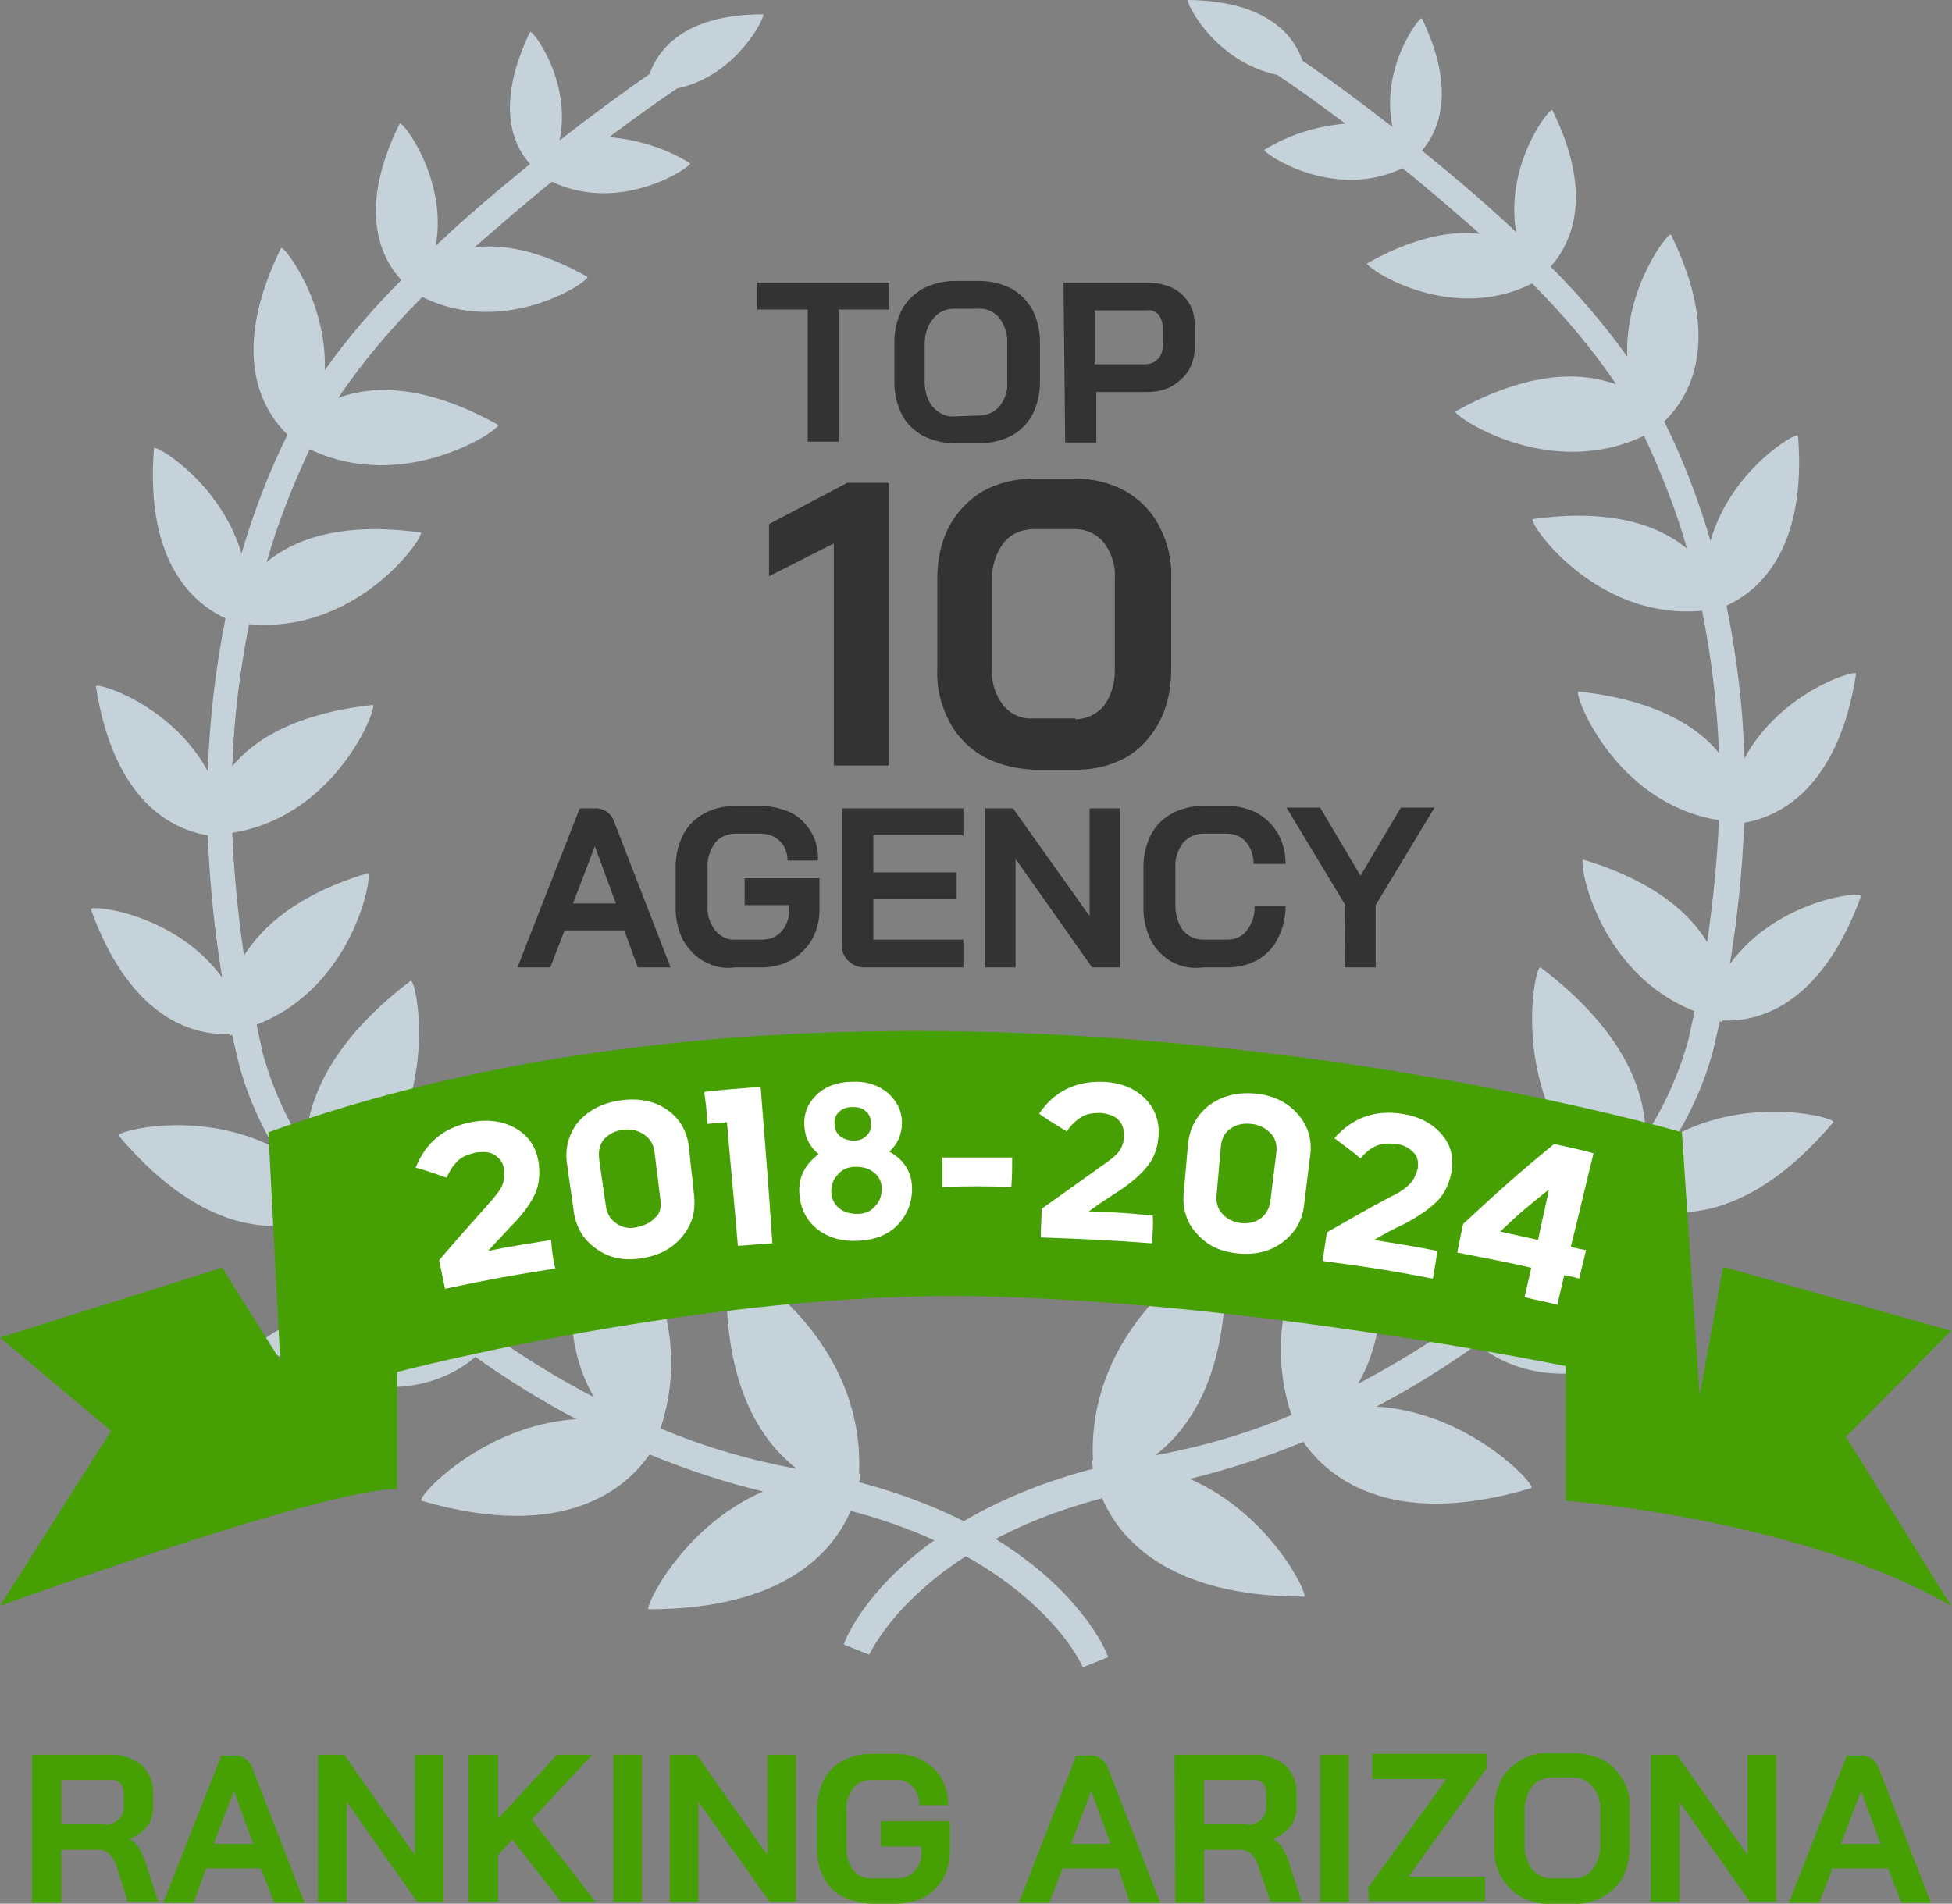 <svg xmlns="http://www.w3.org/2000/svg" xmlns:xlink="http://www.w3.org/1999/xlink" id="Layer_1" x="0px" y="0px" viewBox="0 0 232 226.3" style="enable-background:new 0 0 232 226.3;" xml:space="preserve"><rect x="0" y="0" width="232" height="226.3" fill="#808080" stroke="none"/> <style type="text/css"> .st0{fill:#C5D2D9;} .st1{fill:#333333;} .st2{fill:#46A003;} .st3{fill:#FFFFFF;} </style> <g id="Layer_2_00000183220639729871623060000009882107991187247274_"> <g id="Layer_1-2"> <path class="st0" d="M102.1,176.2c0.1-0.3,0.1-0.7,0.1-1h-0.1c0.8-16.9-15.6-26.1-15.7-25.1c-0.7,14.2,3.9,21.1,8.3,24.5 c-5.5-1-11-2.6-16.2-4.8c5.3-15.9-7.7-29.1-8-28.2c-4.3,12.2-2.6,19.9,0.1,24.5c-4.2-2.2-8.3-4.7-12.1-7.4 c8.7-13.2-0.2-28.4-0.7-27.7c-7.1,10.6-7,18.2-5.3,23.1c-4.2-3.4-8.1-7.3-11.6-11.4c12.1-9.8,8.6-26.6,7.9-26.1 c-10,7.6-12.4,14.8-12.5,19.9c-2.3-3.5-4-7.4-5.1-11.4c-0.2-1.1-0.5-2.2-0.7-3.3c11.7-4.5,13.9-18.2,13.2-18 c-8.3,2.5-12.5,6.3-14.7,9.8c-0.7-4.8-1.2-9.7-1.4-14.6c12.6-2,17.4-15.3,16.7-15.2c-9.1,1-14.1,4.1-16.7,7.3 c0.2-5.7,0.9-11.3,2-16.9C42.8,75.4,50.7,63.4,50,63.3c-9.5-1.3-15,0.8-18.3,3.5c1.3-4.6,3.1-9.1,5.1-13.4 c11.5,5.5,23-2.6,22.4-2.9c-8.8-4.9-15-4.7-19-3.2c2.9-4.3,6.3-8.3,10-12c10,5,20.2-2.1,19.6-2.4c-5.7-3.2-10.1-3.9-13.4-3.5 c3.1-2.7,6.2-5.4,9.2-7.8c8.4,4,16.9-2,16.4-2.2c-2.9-1.8-6.2-2.8-9.6-3.1c3.2-2.4,6-4.4,8.1-5.8c7.2-1.5,10.6-8.8,10.2-8.8 C81,1.7,78.1,6.2,77.2,8.8c-2.9,2-6.6,4.7-10.7,7.9C68,9.6,63.2,3.4,63,3.8c-4.2,8.7-2,13.5,0,15.7c-3.7,3-7.5,6.2-11.2,9.7 c1.4-8.1-4.1-15-4.3-14.5c-5.1,10.3-2.2,16,0.2,18.6c-3.3,3.3-6.4,6.9-9.1,10.7c0.3-8.3-5-15-5.2-14.5c-6.4,13-1.9,19.6,0.8,22.2 l0,0l-0.1,0.1l0,0c-2.2,4.5-4,9.2-5.4,14c-2.5-8.5-10.4-13.1-10.4-12.5c-1.1,13.9,5,18.6,8.5,20.2c-1.2,6-1.9,12.1-2.1,18.2 c-4.3-8-13.4-10.7-13.3-10.1c2.2,14.2,9.6,17.1,13.3,17.7c0.2,5.7,0.8,11.3,1.7,16.9c-5.6-7.7-15.8-8.7-15.6-8.1 c4.9,13.6,12.8,15,16.5,14.8c0,0.1,0,0.1,0,0.2l0.3-0.1c0.2,1.1,0.5,2.1,0.7,3.1c0.9,3.6,2.4,7.1,4.3,10.3 c-9-4.6-18.9-1.9-18.5-1.4c10.9,12.9,20.1,11.3,24.2,9.6c3.1,3.8,6.5,7.3,10.2,10.5c-9.8-1.3-18.3,4.4-17.7,4.8 c14.1,8.3,22.2,4.4,25.7,1.4c3.8,2.7,7.8,5.2,12,7.4c-11.2,0.7-19.1,9.4-18.4,9.7c17.1,5,24.4-1.6,27.1-5.5 c4.4,1.8,8.9,3.3,13.5,4.4c-9.7,4.2-14.2,14-13.6,14c16.3,0,22-7,24-11.7c22,5.8,27.6,18.5,27.6,18.6l1.5-0.6l1.5-0.6 C131.5,196.1,125.6,182.4,102.1,176.2z"></path> <path class="st0" d="M129.9,174.6c-0.1-0.6-0.1-1-0.1-1h0.1c-0.8-16.9,15.6-26.1,15.7-25.1c0.7,14.2-3.9,21.1-8.3,24.5 c5.5-1,11-2.6,16.2-4.8c-5.3-15.9,7.7-29.1,8-28.2c4.3,12.2,2.6,19.9-0.1,24.5c4.2-2.2,8.3-4.7,12.1-7.4 c-8.7-13.2,0.2-28.4,0.7-27.7c7.1,10.6,7,18.2,5.3,23.1c4.2-3.4,8.1-7.3,11.5-11.4c-12.1-9.8-8.6-26.6-7.9-26.1 c10,7.6,12.4,14.7,12.5,19.9c2.3-3.5,4-7.4,5.1-11.4c0.2-1.1,0.5-2.2,0.7-3.3c-11.7-4.6-13.9-18.2-13.2-18 c8.3,2.5,12.6,6.3,14.7,9.8c0.7-4.8,1.2-9.7,1.4-14.5c-12.6-2-17.4-15.4-16.7-15.3c9.1,1,14.1,4.1,16.7,7.3 c-0.2-5.7-0.9-11.3-2-16.9c-12.9,1.2-20.9-10.8-20.1-10.9c9.4-1.3,15,0.8,18.3,3.5c-1.3-4.6-3.1-9.1-5.1-13.4 c-11.5,5.5-23-2.6-22.4-2.9c8.8-4.9,15-4.7,19.1-3.2c-2.9-4.3-6.3-8.3-10-12c-10,5-20.1-2.1-19.6-2.4c5.7-3.2,10.1-3.9,13.4-3.5 c-3.1-2.7-6.2-5.4-9.2-7.8c-8.4,4-16.9-2-16.4-2.2c2.9-1.8,6.2-2.8,9.6-3.1c-3.2-2.4-6-4.4-8.1-5.8C144.2,7.3,140.8,0,141.2,0 c9.8,0.1,12.7,4.6,13.6,7.2c2.9,2,6.6,4.7,10.7,7.9C164,8,168.8,1.8,169,2.2c4.2,8.7,1.9,13.5,0,15.7c3.7,3,7.5,6.2,11.2,9.7 c-1.4-8.1,4.1-15,4.3-14.5c5.1,10.3,2.1,16-0.2,18.6c3.3,3.3,6.4,6.9,9.1,10.7c-0.3-8.3,5-15,5.2-14.5c6.4,13,1.9,19.6-0.8,22.2 v0.1l0.1,0.1l0,0c2.2,4.5,4,9.2,5.4,14c2.4-8.5,10.4-13.1,10.4-12.5c1.1,13.9-5,18.6-8.5,20.2c1.2,6,2,12.1,2.1,18.2 c4.3-8,13.4-10.7,13.3-10.1c-2.2,14.2-9.7,17.1-13.3,17.7c-0.2,5.6-0.8,11.3-1.7,16.8c5.6-7.7,15.8-8.7,15.6-8.1 c-4.9,13.6-12.8,15-16.5,14.8c0,0.1,0,0.2,0,0.2l-0.3-0.1c-0.2,1-0.5,2.1-0.7,3.1c-0.9,3.6-2.4,7.1-4.3,10.3 c8.9-4.6,18.9-1.9,18.5-1.4c-10.9,12.9-20.1,11.3-24.2,9.6c-3.1,3.8-6.5,7.3-10.2,10.5c9.9-1.3,18.3,4.4,17.7,4.8 c-14,8.3-22.1,4.4-25.6,1.5c-3.8,2.7-7.8,5.2-12,7.4c11.2,0.7,19.1,9.5,18.4,9.7c-17.1,5.1-24.4-1.6-27.1-5.5 c-4.4,1.8-8.9,3.3-13.5,4.4c9.7,4.2,14.2,14,13.6,14c-16.3,0-22-7-24-11.7c-22,5.8-27.6,18.5-27.7,18.6l-1.5-0.6l-1.5-0.6 C100.5,194.5,106.4,180.8,129.9,174.6z"></path> <path class="st1" d="M96,36.8h-6v-3.2h15.7v3.2h-6v15.7H96V36.8z"></path> <path class="st1" d="M109.7,51.8c-1.1-0.6-2-1.5-2.5-2.5c-0.6-1.2-0.9-2.5-0.9-3.8v-4.9c0-1.3,0.3-2.6,0.9-3.8 c0.6-1.1,1.5-1.9,2.5-2.5c1.2-0.6,2.5-0.9,3.8-0.9h2.9c1.3,0,2.6,0.3,3.8,0.9c1.1,0.6,1.9,1.5,2.5,2.5c0.6,1.2,0.9,2.5,0.9,3.8 v4.9c0,1.3-0.3,2.6-0.9,3.8c-0.6,1.1-1.5,2-2.5,2.5c-1.2,0.6-2.5,0.9-3.8,0.9h-2.9C112.2,52.7,110.9,52.4,109.7,51.8z M116.3,49.4 c1,0,1.9-0.4,2.5-1.1c0.7-0.9,1-1.9,0.9-3v-4.5c0.1-1.1-0.3-2.1-0.9-3c-0.6-0.7-1.6-1.2-2.5-1.1h-2.9c-1,0-1.9,0.4-2.5,1.2 c-0.7,0.8-1,1.9-1,3v4.5c0,1.1,0.3,2.2,1,3c0.6,0.7,1.6,1.2,2.5,1.1L116.3,49.4z"></path> <path class="st1" d="M126.4,33.6h10c1,0,2,0.2,2.9,0.6c0.8,0.4,1.5,1,2,1.8c0.5,0.8,0.7,1.7,0.7,2.7v2.5c0,1-0.2,1.9-0.7,2.8 c-0.5,0.8-1.2,1.4-2,1.9c-0.9,0.5-2,0.7-3,0.7h-6v6h-3.7L126.4,33.6z M136.1,43.3c0.6,0,1.1-0.2,1.5-0.6c0.4-0.4,0.6-1,0.6-1.6 v-2.2c0-0.5-0.2-1.1-0.5-1.5c-0.4-0.4-0.9-0.6-1.4-0.5h-6.2v6.4H136.1z"></path> <path class="st1" d="M99.1,64.6l-7.7,3.9v-6.2l9.3-4.9h5V91h-6.6V64.6z"></path> <path class="st1" d="M116.8,89.9c-1.7-1-3.1-2.4-4-4.2c-1-1.9-1.5-4-1.4-6.2V68.8c0-2.2,0.4-4.3,1.4-6.2c0.9-1.7,2.3-3.2,4-4.2 c1.8-1,3.9-1.5,6-1.5h5.1c2,0,4.1,0.5,5.9,1.5c1.7,1,3.1,2.4,4,4.2c1,1.9,1.5,4,1.4,6.2v10.8c0,2.1-0.4,4.3-1.4,6.2 c-0.9,1.7-2.2,3.2-3.9,4.2c-1.8,1-3.8,1.5-5.9,1.5h-5.1C120.7,91.4,118.6,90.9,116.8,89.9z M127.8,85.5c1.3,0,2.6-0.6,3.4-1.6 c0.9-1.2,1.3-2.7,1.3-4.2V68.7c0.1-1.5-0.4-3-1.3-4.2c-0.8-1-2.1-1.6-3.4-1.6h-4.9c-1.4,0-2.7,0.5-3.6,1.6 c-0.9,1.2-1.4,2.7-1.4,4.2v10.9c-0.1,1.5,0.4,3,1.3,4.2c0.9,1.1,2.2,1.7,3.6,1.6H127.8z"></path> <path class="st1" d="M74.2,110.6h-7.1l-1.7,4.4h-3.9l7.4-18.9h1.7c1.1-0.1,2.1,0.6,2.4,1.6l6.7,17.3h-3.9L74.2,110.6z M68.1,107.4 h5.1l-2.5-6.8l0,0L68.1,107.4z"></path> <path class="st1" d="M83.7,114.3c-1.1-0.6-1.9-1.5-2.5-2.5c-0.6-1.2-0.9-2.5-0.9-3.8v-5c0-1.3,0.3-2.6,0.9-3.8 c0.6-1.1,1.4-1.9,2.5-2.5c1.1-0.6,2.4-0.9,3.7-0.9h3c1.2,0,2.5,0.3,3.6,0.8c1,0.5,1.8,1.3,2.4,2.3c0.6,1,0.9,2.2,0.8,3.4h-3.6 c0-0.9-0.3-1.7-0.9-2.3c-0.6-0.6-1.4-0.9-2.3-0.9h-3c-0.9,0-1.9,0.4-2.4,1.1c-0.6,0.8-1,1.9-0.9,2.9v4.6c-0.1,1.1,0.3,2.1,0.9,2.9 c0.6,0.7,1.5,1.2,2.4,1.1h3.2c0.9,0,1.7-0.3,2.3-1c0.6-0.7,0.9-1.6,0.9-2.5v-0.6h-5.3v-3.2h8.9v3.8c0,1.2-0.3,2.4-0.9,3.5 c-0.6,1-1.4,1.8-2.4,2.4c-1.1,0.6-2.3,0.9-3.6,0.9h-3.2C86.1,115.2,84.8,114.9,83.7,114.3z"></path> <path class="st1" d="M100.8,114.2c-0.5-0.5-0.8-1.2-0.7-1.8V96.1h14.4v3.2h-10.7v4.4h9.9v3.2h-9.9v4.8h10.7v3.3h-11.8 C102,115,101.3,114.7,100.8,114.2z"></path> <path class="st1" d="M117.1,96.1h3.3l9.1,12.8V96.1h3.6V115h-3.3l-9.1-12.9V115h-3.6V96.1z"></path> <path class="st1" d="M139.2,114.3c-1-0.6-1.9-1.5-2.4-2.5c-0.6-1.2-0.9-2.5-0.9-3.8v-5c0-1.3,0.3-2.6,0.9-3.8 c0.6-1.1,1.4-1.9,2.5-2.5c1.1-0.6,2.4-0.9,3.7-0.9h2.9c1.2,0,2.5,0.3,3.6,0.9c1,0.6,1.8,1.4,2.4,2.4c0.6,1.1,0.9,2.3,0.9,3.6H149 c0-0.9-0.3-1.9-0.9-2.6c-0.6-0.7-1.4-1-2.3-1H143c-0.9,0-1.8,0.4-2.4,1.1c-0.6,0.8-1,1.9-0.9,2.9v4.6c0,1,0.3,2.1,0.9,2.9 c0.6,0.7,1.4,1.1,2.4,1.1h2.9c0.9,0,1.8-0.4,2.3-1.1c0.6-0.8,1-1.9,0.9-2.9h3.7c0,1.3-0.3,2.7-0.9,3.8c-0.5,1.1-1.4,2-2.4,2.6 c-1.1,0.6-2.4,0.9-3.6,0.9h-2.9C141.6,115.2,140.3,114.9,139.2,114.3z"></path> <path class="st1" d="M159.9,107.6l-7-11.6h4l4.8,8.1l4.8-8.1h4l-7,11.6v7.4h-3.7L159.9,107.6z"></path> <path class="st2" d="M3.8,208.6h9.3c1.3-0.1,2.6,0.4,3.7,1.2c0.9,0.8,1.4,2,1.4,3.2v1.8c0,0.8-0.2,1.6-0.7,2.3 c-0.6,0.7-1.3,1.2-2.1,1.5l0,0c0.5,0.3,0.9,0.7,1.2,1.2c0.3,0.6,0.6,1.2,0.8,1.9l1.4,4.4h-3.6l-1.3-4.1c-0.1-0.6-0.5-1.2-0.9-1.6 c-0.4-0.4-0.9-0.5-1.4-0.5H7.3v6.3H3.8V208.6z M12.5,216.9c0.6,0,1.2-0.2,1.6-0.6c0.4-0.4,0.6-0.9,0.6-1.5v-1.6 c0-0.4-0.1-0.9-0.4-1.2c-0.3-0.3-0.8-0.5-1.2-0.4H7.3v5.2H12.5z"></path> <path class="st2" d="M31,222.1h-6.5l-1.5,4.1h-3.6l6.9-17.5h1.5c1-0.1,1.9,0.6,2.2,1.5l6.2,16h-3.6L31,222.1z M25.4,219.2h4.7 l-2.3-6.3l0,0L25.4,219.2z"></path> <path class="st2" d="M37.8,208.6h3.1l8.4,11.9v-11.9h3.4v17.5h-3.1l-8.4-11.9v11.9h-3.4V208.6z"></path> <path class="st2" d="M66.7,226.1l-5.8-7.4l-1.7,1.8v5.6h-3.5v-17.5h3.5v7.6l7-7.6h4.2l-7.2,7.7l7.6,9.8H66.7z"></path> <path class="st2" d="M72.9,208.6h3.4v17.5h-3.4V208.6z"></path> <path class="st2" d="M79.7,208.6h3.1l8.4,11.9v-11.9h3.4v17.5h-3.1L83,214.2v11.9h-3.4V208.6z"></path> <path class="st2" d="M100.2,225.5c-1-0.5-1.8-1.3-2.3-2.3c-0.6-1.1-0.8-2.3-0.8-3.5v-4.6c0-1.2,0.3-2.4,0.8-3.5 c0.5-1,1.3-1.8,2.3-2.3c1.1-0.6,2.2-0.8,3.4-0.8h2.8c1.1,0,2.3,0.2,3.3,0.8c0.9,0.5,1.7,1.2,2.2,2.1c0.5,1,0.8,2.1,0.8,3.2h-3.4 c0-0.8-0.3-1.6-0.8-2.2c-0.6-0.6-1.3-0.9-2.1-0.8h-2.8c-0.9,0-1.7,0.3-2.2,1c-0.6,0.8-0.9,1.7-0.8,2.7v4.3c0,1,0.2,1.9,0.8,2.7 c0.5,0.7,1.4,1,2.2,1h3c0.8,0,1.6-0.3,2.1-0.9c0.6-0.6,0.9-1.5,0.8-2.3v-0.6h-4.8v-3h8.2v3.6c0,1.1-0.3,2.3-0.8,3.2 c-0.5,0.9-1.3,1.7-2.2,2.2c-1,0.5-2.1,0.8-3.3,0.8h-3C102.5,226.3,101.3,226,100.2,225.5z"></path> <path class="st2" d="M132.9,222.1h-6.6l-1.6,4.1h-3.6l6.8-17.5h1.6c1-0.1,1.9,0.6,2.2,1.5l6.2,16h-3.6L132.9,222.1z M127.3,219.2 h4.7l-2.3-6.3l0,0L127.3,219.2z"></path> <path class="st2" d="M139.6,208.6h9.4c1.3-0.1,2.6,0.4,3.7,1.2c0.9,0.8,1.4,2,1.4,3.2v1.8c0,0.8-0.2,1.6-0.7,2.3 c-0.6,0.7-1.3,1.2-2.1,1.5l0,0c0.5,0.3,0.9,0.7,1.2,1.2c0.3,0.6,0.6,1.2,0.8,1.9l1.4,4.4H151l-1.4-4.1c-0.1-0.6-0.5-1.2-0.9-1.6 c-0.4-0.4-0.9-0.5-1.4-0.5h-4.2v6.3h-3.4L139.6,208.6z M148.3,216.9c0.6,0,1.2-0.2,1.6-0.6c0.4-0.4,0.6-0.9,0.6-1.5v-1.6 c0-0.4-0.1-0.9-0.4-1.2c-0.3-0.3-0.8-0.5-1.2-0.4h-5.8v5.2H148.3z"></path> <path class="st2" d="M156.9,208.6h3.4v17.5h-3.4V208.6z"></path> <path class="st2" d="M162.6,224.4l9.3-12.9h-8.8v-3h13.6v1.7l-9.3,12.9h9.1v2.9h-13.8L162.6,224.4z"></path> <path class="st2" d="M180.8,225.5c-1-0.5-1.8-1.4-2.4-2.4c-0.6-1.1-0.9-2.3-0.8-3.5v-4.5c0-1.2,0.3-2.4,0.8-3.5 c0.5-1,1.4-1.8,2.4-2.4c1.1-0.6,2.3-0.9,3.5-0.8h2.7c1.2,0,2.4,0.3,3.5,0.8c1,0.5,1.8,1.4,2.4,2.4c0.6,1.1,0.9,2.3,0.8,3.5v4.5 c0,1.2-0.3,2.4-0.8,3.5c-0.5,1-1.4,1.8-2.4,2.4c-1.1,0.6-2.3,0.9-3.5,0.8h-2.6C183.1,226.4,181.9,226.1,180.8,225.5z M187,223.3 c0.9,0,1.8-0.4,2.3-1.1c0.6-0.8,0.9-1.8,0.9-2.8v-4.2c0.1-1-0.3-2-0.9-2.8c-0.6-0.7-1.4-1.1-2.3-1.1h-2.6c-0.9,0-1.8,0.4-2.3,1.1 c-0.6,0.8-0.9,1.8-0.9,2.8v4.2c0,1,0.3,2,0.9,2.8c0.6,0.7,1.4,1.1,2.3,1.1H187z"></path> <path class="st2" d="M196.2,208.6h3.1l8.4,11.9v-11.9h3.4v17.5H208l-8.4-11.9v11.9h-3.4L196.2,208.6z"></path> <path class="st2" d="M224.4,222.1h-6.6l-1.6,4.1h-3.6l6.9-17.5h1.6c1-0.1,1.9,0.6,2.2,1.5l6.2,16H226L224.4,222.1z M218.8,219.2 h4.7l-2.3-6.3l0,0L218.8,219.2z"></path> <path class="st2" d="M26.4,150.7L0,159l13.2,11.1L0,190.9c0,0,38.2-13.9,47.2-13.9v-13.9c0,0,36.8-9.7,69.4-9s69.5,8.3,69.5,8.3 v16c0,0,27.8,2.1,45.8,12.5l-12.5-20.1l12.5-12.6l-27.1-7.6l-2.8,15.3l-2.1-31.3c0,0-93-27.1-168,0l1.4,27.1L26.4,150.7z"></path> </g> </g> <g> <g> <path class="st3" d="M66,150.8c-5.2,0.8-7.9,1.3-13.1,2.4c-0.3-1.3-0.4-2-0.7-3.4c2.2-2.6,3.4-3.9,5.7-6.5 c0.8-0.9,1.4-1.6,1.7-2.2c0.3-0.6,0.4-1.3,0.3-2.1c-0.1-0.8-0.5-1.3-1.1-1.7c-0.6-0.4-1.3-0.4-2.2-0.3c-0.9,0.2-1.7,0.5-2.2,1 s-1,1.2-1.3,2c-1.5-0.5-2.2-0.8-3.7-1.2c1.2-3,3.4-4.8,6.6-5.4c2.1-0.4,3.9-0.1,5.4,0.8c1.5,0.9,2.3,2.2,2.6,3.9 c0.2,1.4,0.1,2.7-0.4,3.8c-0.5,1.1-1.4,2.4-2.8,3.8c-1.1,1.2-1.7,1.8-2.8,3c3-0.6,4.5-0.8,7.5-1.3C65.6,148.8,65.7,149.5,66,150.8 z"></path> <path class="st3" d="M68.2,144.1c-0.3-2.3-0.5-3.4-0.8-5.7c-0.3-1.9,0.2-3.6,1.3-5c1.2-1.4,2.9-2.3,5.1-2.6 c2.2-0.3,4.1,0.1,5.6,1.2c1.5,1.1,2.3,2.6,2.5,4.5c0.2,2.3,0.4,3.4,0.6,5.7c0.2,1.9-0.3,3.5-1.5,4.9s-2.8,2.2-4.9,2.5 c-2.1,0.3-3.8-0.1-5.3-1.2C69.4,147.4,68.5,146,68.2,144.1z M78.5,142.7c-0.3-2.3-0.4-3.4-0.7-5.7c-0.1-0.9-0.5-1.6-1.2-2.1 c-0.7-0.5-1.5-0.7-2.5-0.6c-1,0.1-1.7,0.5-2.3,1.1c-0.5,0.6-0.7,1.4-0.6,2.3c0.3,2.3,0.5,3.4,0.8,5.6c0.1,0.9,0.5,1.6,1.2,2.1 s1.5,0.7,2.4,0.5s1.7-0.5,2.2-1.1C78.4,144.4,78.6,143.6,78.5,142.7z"></path> <path class="st3" d="M91.8,147.8c-1.7,0.1-2.5,0.2-4.1,0.3c-0.5-5.9-0.8-8.8-1.3-14.7c-0.9,0.1-1.4,0.1-2.3,0.2 c-0.1-1.5-0.2-2.3-0.4-3.8c2.7-0.3,4-0.4,6.7-0.6C91,136.7,91.3,140.4,91.8,147.8z"></path> <path class="st3" d="M102,147.5c-2,0.1-3.6-0.4-4.9-1.4c-1.3-1.1-2-2.5-2.1-4.3c-0.1-1.9,0.7-3.4,2.3-4.6c-1.1-0.9-1.6-2-1.7-3.3 c-0.1-1.5,0.4-2.7,1.4-3.7c1-1,2.5-1.6,4.2-1.6c1.8-0.1,3.2,0.4,4.3,1.3c1.1,1,1.7,2.1,1.7,3.6c0,1.3-0.5,2.5-1.5,3.4 c1.8,1,2.7,2.5,2.7,4.4c0,1.7-0.6,3.2-1.8,4.4C105.5,146.8,104,147.4,102,147.5z M99.7,143.6c0.6,0.5,1.3,0.7,2.2,0.7 c0.9,0,1.6-0.3,2.1-0.9c0.5-0.5,0.8-1.2,0.8-2.1c0-0.8-0.3-1.4-0.9-1.9c-0.6-0.5-1.3-0.7-2.2-0.7c-0.9,0-1.6,0.3-2.1,0.9 c-0.5,0.5-0.8,1.2-0.8,2C98.8,142.4,99.1,143.1,99.7,143.6z M101.5,135.6c0.6,0,1.1-0.2,1.5-0.6c0.4-0.4,0.6-0.9,0.5-1.5 c0-0.6-0.2-1.1-0.6-1.4c-0.4-0.4-0.9-0.5-1.6-0.5c-0.7,0-1.2,0.2-1.6,0.6c-0.4,0.4-0.6,0.9-0.5,1.5c0,0.6,0.3,1.1,0.7,1.4 C100.3,135.4,100.9,135.6,101.5,135.6z"></path> <path class="st3" d="M120.2,141.1c-3.3-0.1-4.9-0.1-8.2,0c0-1.4,0-2.1,0-3.5c3.3,0,5,0,8.3,0C120.3,139,120.3,139.7,120.2,141.1z"></path> <path class="st3" d="M136.9,147.8c-5.3-0.4-7.9-0.5-13.2-0.7c0-1.4,0.1-2.1,0.1-3.4c2.8-2,4.2-3,7-5c1-0.7,1.7-1.2,2.1-1.7 c0.4-0.5,0.7-1.2,0.7-2c0-0.8-0.2-1.4-0.7-1.9c-0.5-0.5-1.2-0.7-2.1-0.8c-0.9,0-1.7,0.1-2.3,0.5c-0.6,0.4-1.2,0.9-1.7,1.7 c-1.3-0.8-2-1.2-3.3-2.1c1.8-2.7,4.4-3.9,7.6-3.8c2.2,0.1,3.8,0.8,5,2c1.2,1.2,1.7,2.7,1.6,4.4c-0.1,1.4-0.5,2.6-1.3,3.6 c-0.8,1-1.9,2-3.6,3.1c-1.4,0.9-2,1.3-3.4,2.3c3,0.1,4.5,0.2,7.6,0.5C137.1,145.7,137,146.4,136.9,147.8z"></path> <path class="st3" d="M140.7,141.7c0.2-2.3,0.3-3.4,0.5-5.7c0.2-1.9,1-3.4,2.5-4.6c1.5-1.1,3.3-1.6,5.5-1.4 c2.2,0.2,3.9,1.1,5.1,2.5c1.2,1.4,1.7,3.1,1.4,5c-0.3,2.3-0.4,3.4-0.7,5.7c-0.2,1.9-1.1,3.4-2.6,4.5c-1.5,1.1-3.2,1.5-5.3,1.3 c-2.1-0.2-3.7-1-4.9-2.4C141,145.3,140.5,143.6,140.7,141.7z M151,142.7c0.3-2.3,0.4-3.4,0.7-5.7c0.1-0.9-0.1-1.7-0.7-2.3 c-0.6-0.6-1.3-1-2.3-1.1s-1.8,0.1-2.5,0.6c-0.7,0.5-1,1.2-1.1,2.1c-0.2,2.3-0.3,3.4-0.5,5.7c-0.1,0.9,0.1,1.7,0.7,2.3 c0.5,0.6,1.3,1,2.2,1.1c0.9,0.1,1.7-0.1,2.4-0.6C150.5,144.3,150.9,143.6,151,142.7z"></path> <path class="st3" d="M170.3,152c-5.2-1-7.8-1.4-13.1-2.1c0.2-1.4,0.3-2,0.5-3.4c3-1.7,4.5-2.6,7.5-4.2c1.1-0.5,1.8-1,2.3-1.5 c0.5-0.5,0.8-1.1,1-1.9c0.1-0.8,0-1.4-0.5-1.9c-0.5-0.5-1.1-0.9-2-1c-0.9-0.1-1.7-0.1-2.4,0.2c-0.7,0.3-1.3,0.8-1.9,1.5 c-1.2-1-1.8-1.4-3.1-2.4c2.1-2.4,4.8-3.4,8-2.9c2.1,0.3,3.7,1.2,4.8,2.5c1.1,1.3,1.4,2.8,1.1,4.5c-0.3,1.4-0.8,2.5-1.7,3.4 c-0.9,0.9-2.2,1.8-3.9,2.7c-1.5,0.7-2.2,1.1-3.6,1.9c3,0.5,4.5,0.7,7.5,1.3C170.7,150,170.5,150.7,170.3,152z"></path> <path class="st3" d="M186.7,148.2c0.7,0.2,1.1,0.3,1.8,0.4c-0.3,1.4-0.5,2-0.8,3.4c-0.7-0.2-1.1-0.3-1.8-0.4 c-0.3,1.4-0.5,2.1-0.8,3.5c-1.6-0.4-2.3-0.5-3.9-0.9c0.3-1.4,0.5-2.1,0.8-3.5c-3.5-0.8-5.3-1.1-8.8-1.8c0.3-1.4,0.4-2.1,0.7-3.4 c4.2-3.9,6.3-5.8,10.8-9.5c1.9,0.4,2.9,0.6,4.7,1.1C188.3,141.5,187.8,143.8,186.7,148.2z M178.3,146.4c1.8,0.4,2.7,0.6,4.5,1 c0.5-2.4,0.8-3.6,1.3-6C181.7,143.3,180.5,144.3,178.3,146.4z"></path> </g> </g> </svg>